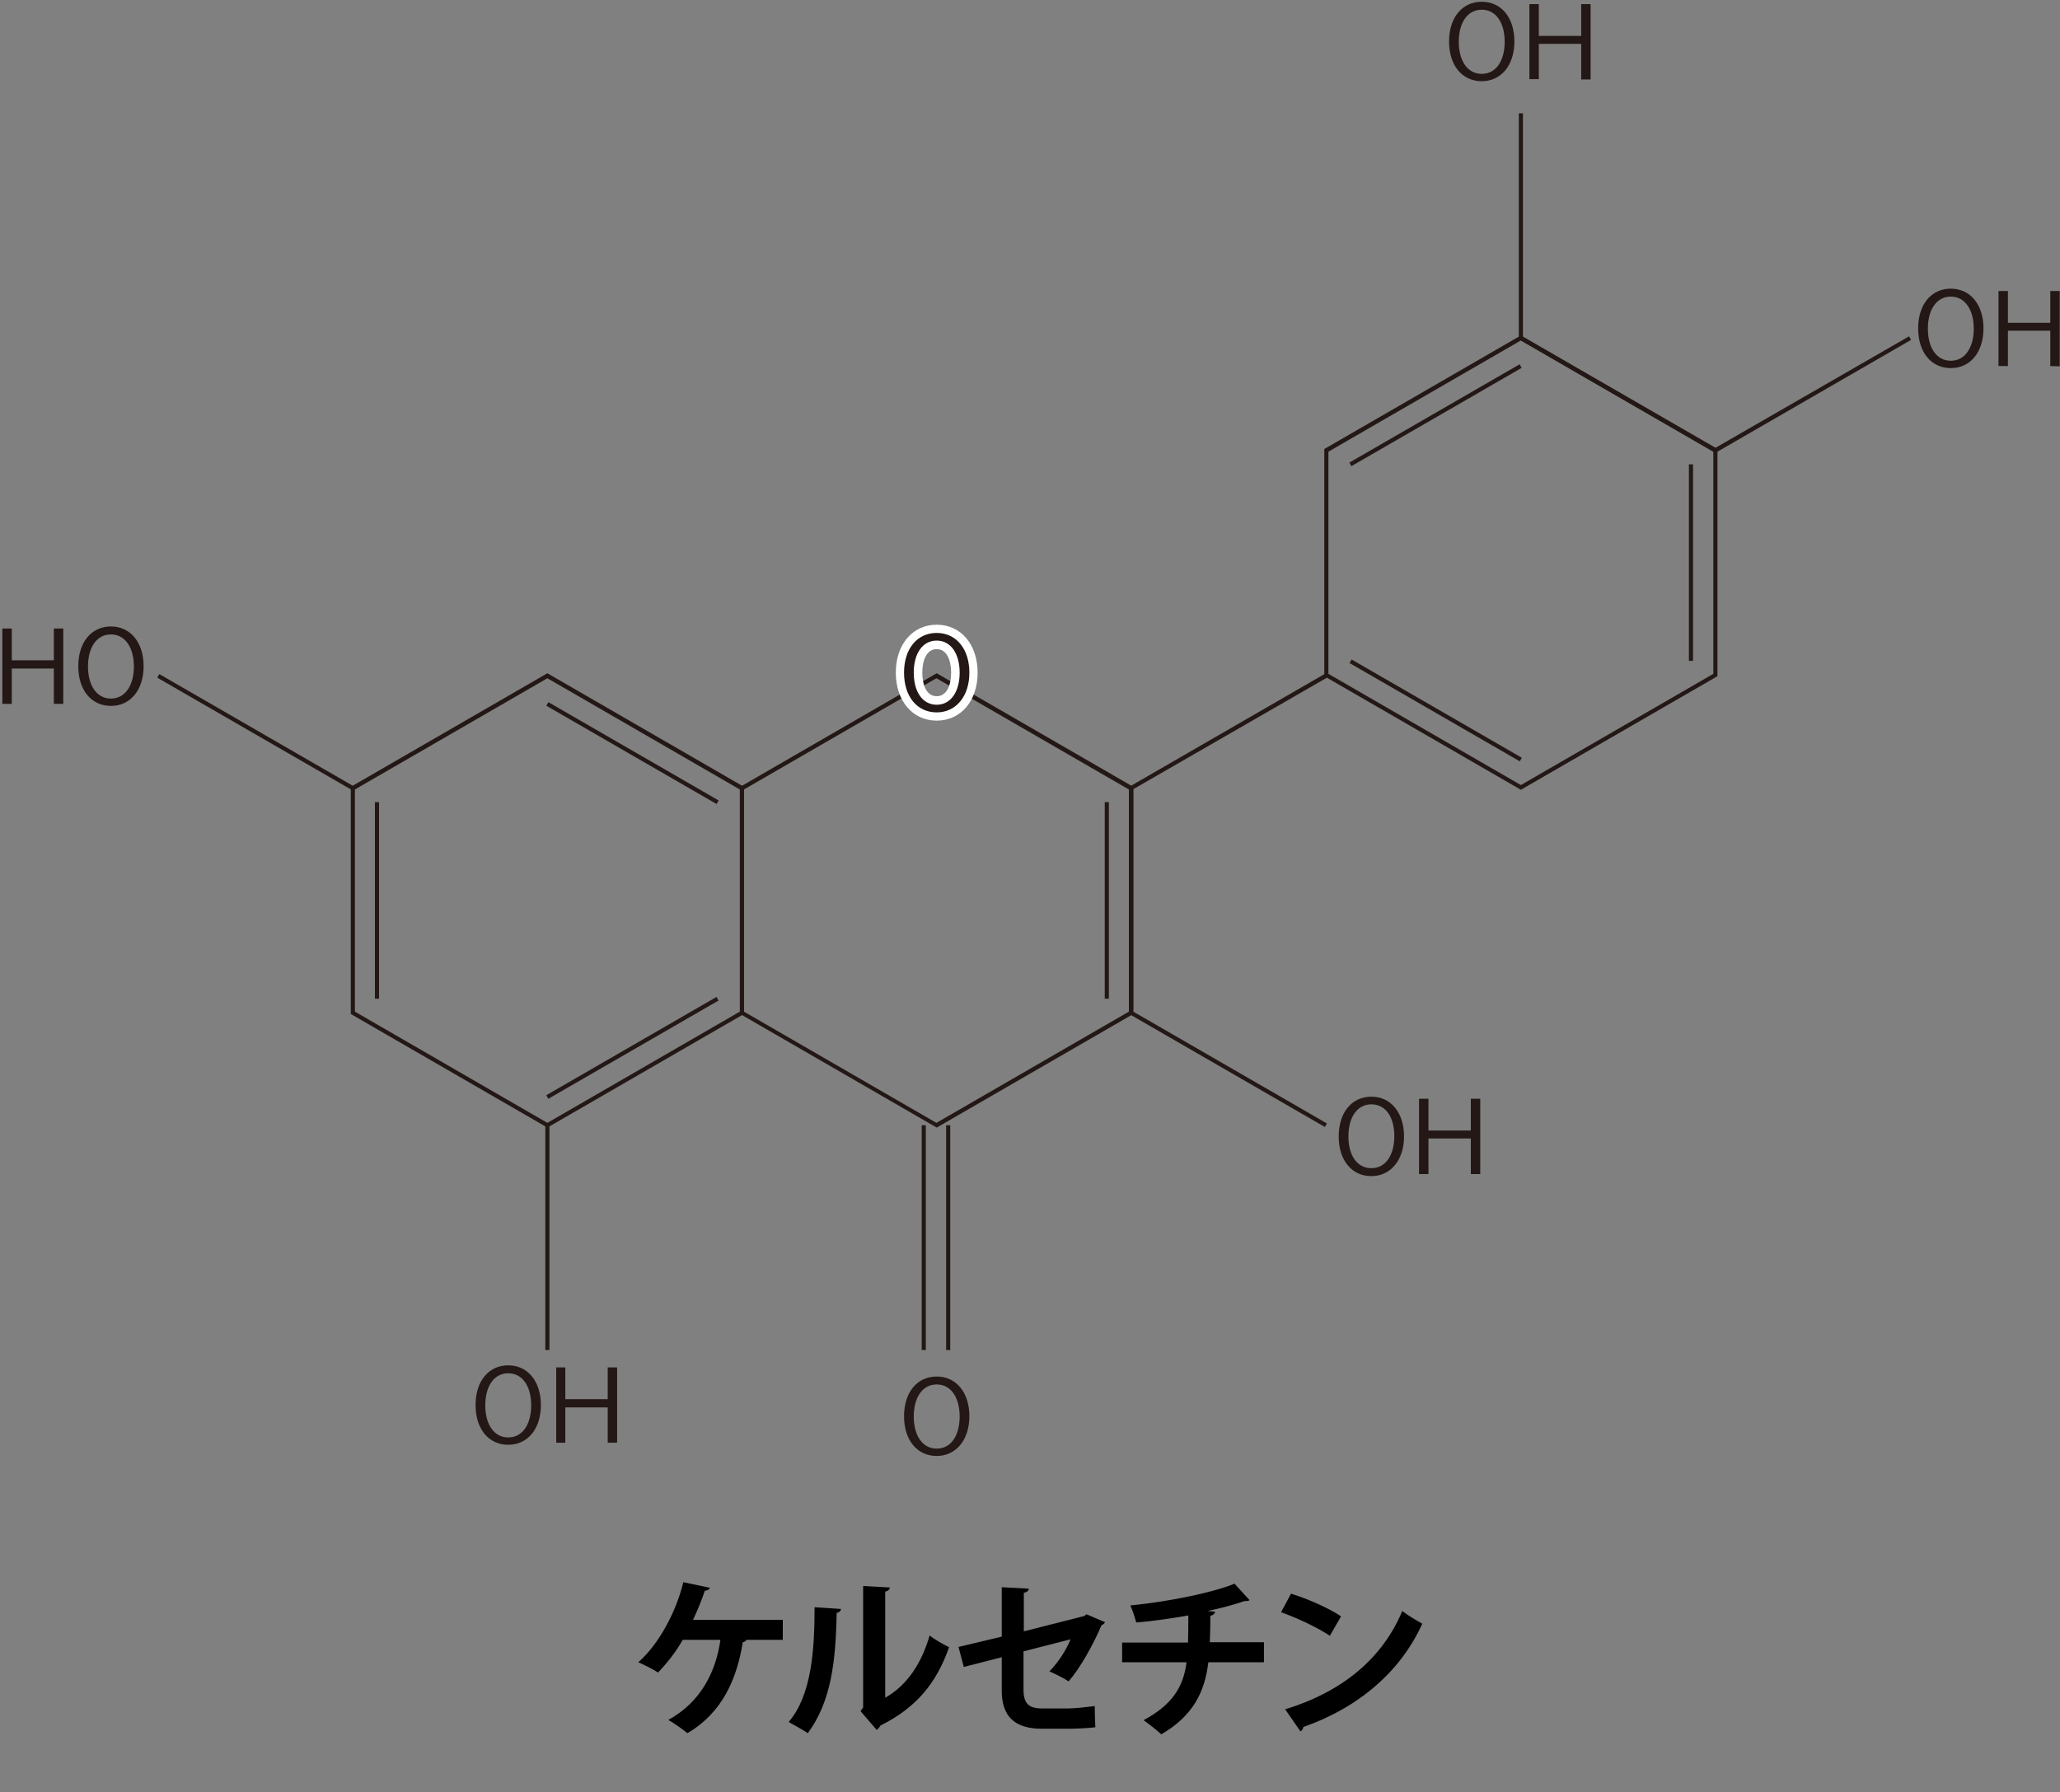 <svg enable-background="new 0 0 700 609" viewBox="0 0 700 609" xmlns="http://www.w3.org/2000/svg"><rect x="0" y="0" width="700" height="609" fill="#808080" stroke="none"/><g fill="#231815"><path d="m186 383.2-66.8-38.6v-77.2l66.8-38.6 66.8 38.6v77.2zm-65.4-39.4 65.4 37.8 65.4-37.8v-75.5l-65.4-37.8-65.4 37.8z"/><path d="m127.4 272.6h1.4v66.8h-1.4z"/><path d="m181.5 355.4h66.8v1.4h-66.8z" transform="matrix(.866 -.5 .5 .866 -149.254 155.181)"/><path d="m214.2 222.5h1.4v66.8h-1.4z" transform="matrix(.5 -.866 .866 .5 -114.136 314.088)"/><path d="m582.9 153.9-66.8-38.6v-76.8h1.4v76l65.4 37.7 65.8-37.9.7 1.2z"/><path d="m318.3 383.2-66.8-38.6v-77.2l66.8-38.6 66.8 38.6v77.2zm-65.5-39.4 65.4 37.8 65.4-37.8v-75.5l-65.4-37.8-65.4 37.8z"/><path d="m375.4 272.6h1.4v66.8h-1.4z"/><path d="m86.1 210.6h1.4v76.4h-1.4z" transform="matrix(.5 -.866 .866 .5 -172 199.55)"/><path d="m185.3 382.4h1.4v76.4h-1.4z"/><path d="m313.2 382.4h1.4v76.4h-1.4z"/><path d="m321.5 382.4h1.4v76.4h-1.4z"/><path d="m450.2 383-66.5-38.4v-77.2l66.5-38.4.7 1.3-65.8 37.9v75.6l65.8 38z"/><path d="m516.8 268.4-66.8-38.6v-77.2l66.8-38.6 66.8 38.6v77.2zm-65.4-39.4 65.4 37.8 65.4-37.8v-75.5l-65.4-37.8-65.4 37.8z"/><path d="m487.1 208h1.4v66.8h-1.4z" transform="matrix(.5 -.866 .866 .5 34.905 543.163)"/><path d="m573.9 157.8h1.4v66.8h-1.4z"/><path d="m454.4 140.4h66.8v1.4h-66.8z" transform="matrix(.866 -.5 .5 .866 -5.197 262.823)"/><path d="m18.3 239.2v-12h-14.3v12h-3.2v-25.6h3.2v10.8h14.3v-10.8h3.2v25.6z"/><path d="m37.7 239.9c-6.6 0-11.1-5.3-11.1-13.5s4.5-13.5 11.1-13.5 11.1 5.4 11.1 13.5-4.5 13.5-11.1 13.5zm0-24.3c-4.9 0-7.8 4.5-7.8 10.9s2.9 10.9 7.8 10.9 7.8-4.6 7.8-10.9-2.9-10.9-7.8-10.9z"/><path d="m172.7 491c-6.6 0-11.1-5.3-11.1-13.5s4.5-13.5 11.1-13.5 11.1 5.4 11.1 13.5-4.5 13.5-11.1 13.5zm0-24.3c-4.9 0-7.8 4.5-7.8 10.9s2.9 10.9 7.8 10.9 7.8-4.5 7.8-10.9-2.9-10.9-7.8-10.9z"/><path d="m206.5 490.3v-12h-14.4v12h-3.1v-25.6h3.1v10.8h14.4v-10.8h3.2v25.6z"/><path d="m466 399.7c-6.6 0-11.1-5.3-11.1-13.5s4.5-13.5 11.1-13.5 11.1 5.4 11.1 13.5-4.6 13.5-11.1 13.5zm0-24.4c-4.9 0-7.8 4.5-7.8 10.9s2.9 10.8 7.8 10.8 7.8-4.5 7.8-10.9-2.9-10.8-7.8-10.8z"/><path d="m499.8 399v-12.1h-14.4v12.1h-3.2v-25.6h3.2v10.8h14.4v-10.8h3.2v25.6z"/><path d="m662.9 125.1c-6.6 0-11.1-5.3-11.1-13.5s4.5-13.5 11.1-13.5 11.1 5.4 11.1 13.5-4.5 13.5-11.1 13.5zm0-24.3c-4.9 0-7.8 4.5-7.8 10.9s2.9 10.9 7.8 10.9 7.8-4.6 7.8-10.9-2.9-10.9-7.8-10.9z"/><path d="m696.7 124.4v-12h-14.4v12h-3.2v-25.5h3.2v10.8h14.4v-10.8h3.2v25.6z"/><path d="m503.5 27.6c-6.6 0-11.1-5.3-11.1-13.5s4.5-13.5 11.1-13.5 11.1 5.3 11.1 13.5-4.6 13.5-11.1 13.5zm0-24.3c-4.9 0-7.8 4.5-7.8 10.9s2.9 10.9 7.8 10.9 7.8-4.5 7.8-10.9-2.9-10.9-7.8-10.9z"/><path d="m537.3 26.9v-12h-14.4v12h-3.2v-25.5h3.2v10.8h14.4v-10.8h3.2v25.6h-3.2z"/></g><path d="m318.3 242.1c-6.6 0-11.1-5.3-11.1-13.5s4.5-13.5 11.1-13.5 11.1 5.4 11.1 13.5-4.6 13.5-11.1 13.5zm0-24.4c-4.9 0-7.8 4.5-7.8 10.9s2.9 10.9 7.8 10.9 7.8-4.6 7.8-10.9-2.9-10.9-7.8-10.9z" fill="#fff"/><path d="m318.3 244.9c-8.2 0-13.9-6.7-13.9-16.3s5.7-16.3 13.9-16.3 13.9 6.7 13.9 16.3-5.7 16.3-13.9 16.3zm0-24.3c-3.6 0-4.9 4.1-4.9 8s1.3 8 4.9 8 4.9-4.1 4.9-8-1.3-8-4.9-8z" fill="#fff"/><path d="m318.3 242.1c-6.6 0-11.1-5.3-11.1-13.5s4.5-13.5 11.1-13.5 11.1 5.4 11.1 13.5-4.6 13.5-11.1 13.5zm0-24.4c-4.9 0-7.8 4.5-7.8 10.9s2.9 10.9 7.8 10.9 7.8-4.6 7.8-10.9-2.9-10.9-7.8-10.9z" fill="#231815"/><path d="m318.3 494.8c-6.6 0-11.1-5.3-11.1-13.5s4.5-13.5 11.1-13.5 11.1 5.4 11.1 13.5-4.6 13.5-11.1 13.5zm0-24.3c-4.9 0-7.8 4.5-7.8 10.9s2.9 10.9 7.8 10.9 7.8-4.5 7.8-10.9-2.9-10.9-7.8-10.9z" fill="#231815"/><path d="m266 550.4v6.9h-12.4c-.1.4-.6.7-1.2.8-2 12.5-7 24-18.8 30.9-1.6-1.3-4.6-3.4-6.5-4.5 11-6 16.2-16.4 17.7-27.2h-12.8c-2.4 4.2-5.4 8-8.4 11.1-1.6-1.1-4.7-2.6-6.7-3.5 7.1-6.2 12.9-17.3 15.3-27.2l9 1.9c-.1.5-.8 1-1.7 1-.8 2.5-2.4 6.5-4 9.9h30.5z"/><path d="m285.8 546.8c-.1.6-.6 1.2-1.5 1.3-.3 16.7-1.9 30.2-9.8 40.9-1.7-1.1-4.5-2.7-6.5-3.8 7.7-9 8.8-24.1 8.8-39zm14.9 30.2c7.8-4.3 12.6-12.2 15.2-21.2 1.5 1.3 4.8 3.1 6.6 4-4.2 12-11 20.5-23.3 26.6-.3.6-.9 1.2-1.3 1.5l-5.5-6.4.9-1.2v-41.3l9.1.5c-.1.6-.5 1.2-1.6 1.4v36.1z"/><path d="m375.5 551.3c-.2.4-.6.8-1.2 1-2.6 6.2-7.2 14.6-11.2 19.1-1.6-1.1-4.3-2.4-6.5-3.4 2.9-2.9 5.7-7.2 7.2-10.9l-16 4.1v13.1c0 4.7 1.9 6.3 6.2 6.3h9.1c2.3 0 6.6-.5 8.9-.8 0 2.2.1 5.1.2 7.2-2.3.3-6.4.5-9 .5h-9.2c-9.1 0-13.6-4.1-13.6-12.9v-11.4l-12.9 3.3-1.8-6.8 14.7-3.5v-16.8l9.2.5c-.1.8-.7 1.2-1.7 1.4v13.1l20.5-5.2.8-.6z"/><path d="m429.6 564.9h-19c-1.2 10.2-5.3 18.3-16 24.5-1.7-1.6-4.2-3.5-6-4.8 9.6-5.2 13.5-11.1 14.6-19.7h-21.9v-6.7h22.4c.1-3 .1-5.8.1-9.2-5.1.9-11.7 1.9-17.7 2.4-.5-1.8-1.1-3.8-2-5.8 14.1-1.4 28.7-4.6 35.4-7.4l5.1 5.6c-.3.3-.8.3-1.7.3-3.3 1.2-8.7 2.6-12.6 3.4l2.6.2c-.1.6-.5 1.2-1.6 1.4 0 3.3-.1 6.2-.2 9h18.4v6.8z"/><path d="m438.7 541.6c5.8 1.8 12.8 4.9 17 7.7l-3.8 6.6c-4.2-2.8-11-6-16.6-8zm-2 39.3c19.6-6 33.1-17.4 39.8-33.4 2.2 1.7 4.7 3.1 6.8 4.3-7.2 15.9-21.1 28.3-40.4 35.1-.1.6-.5 1.3-1 1.5z"/></svg>
